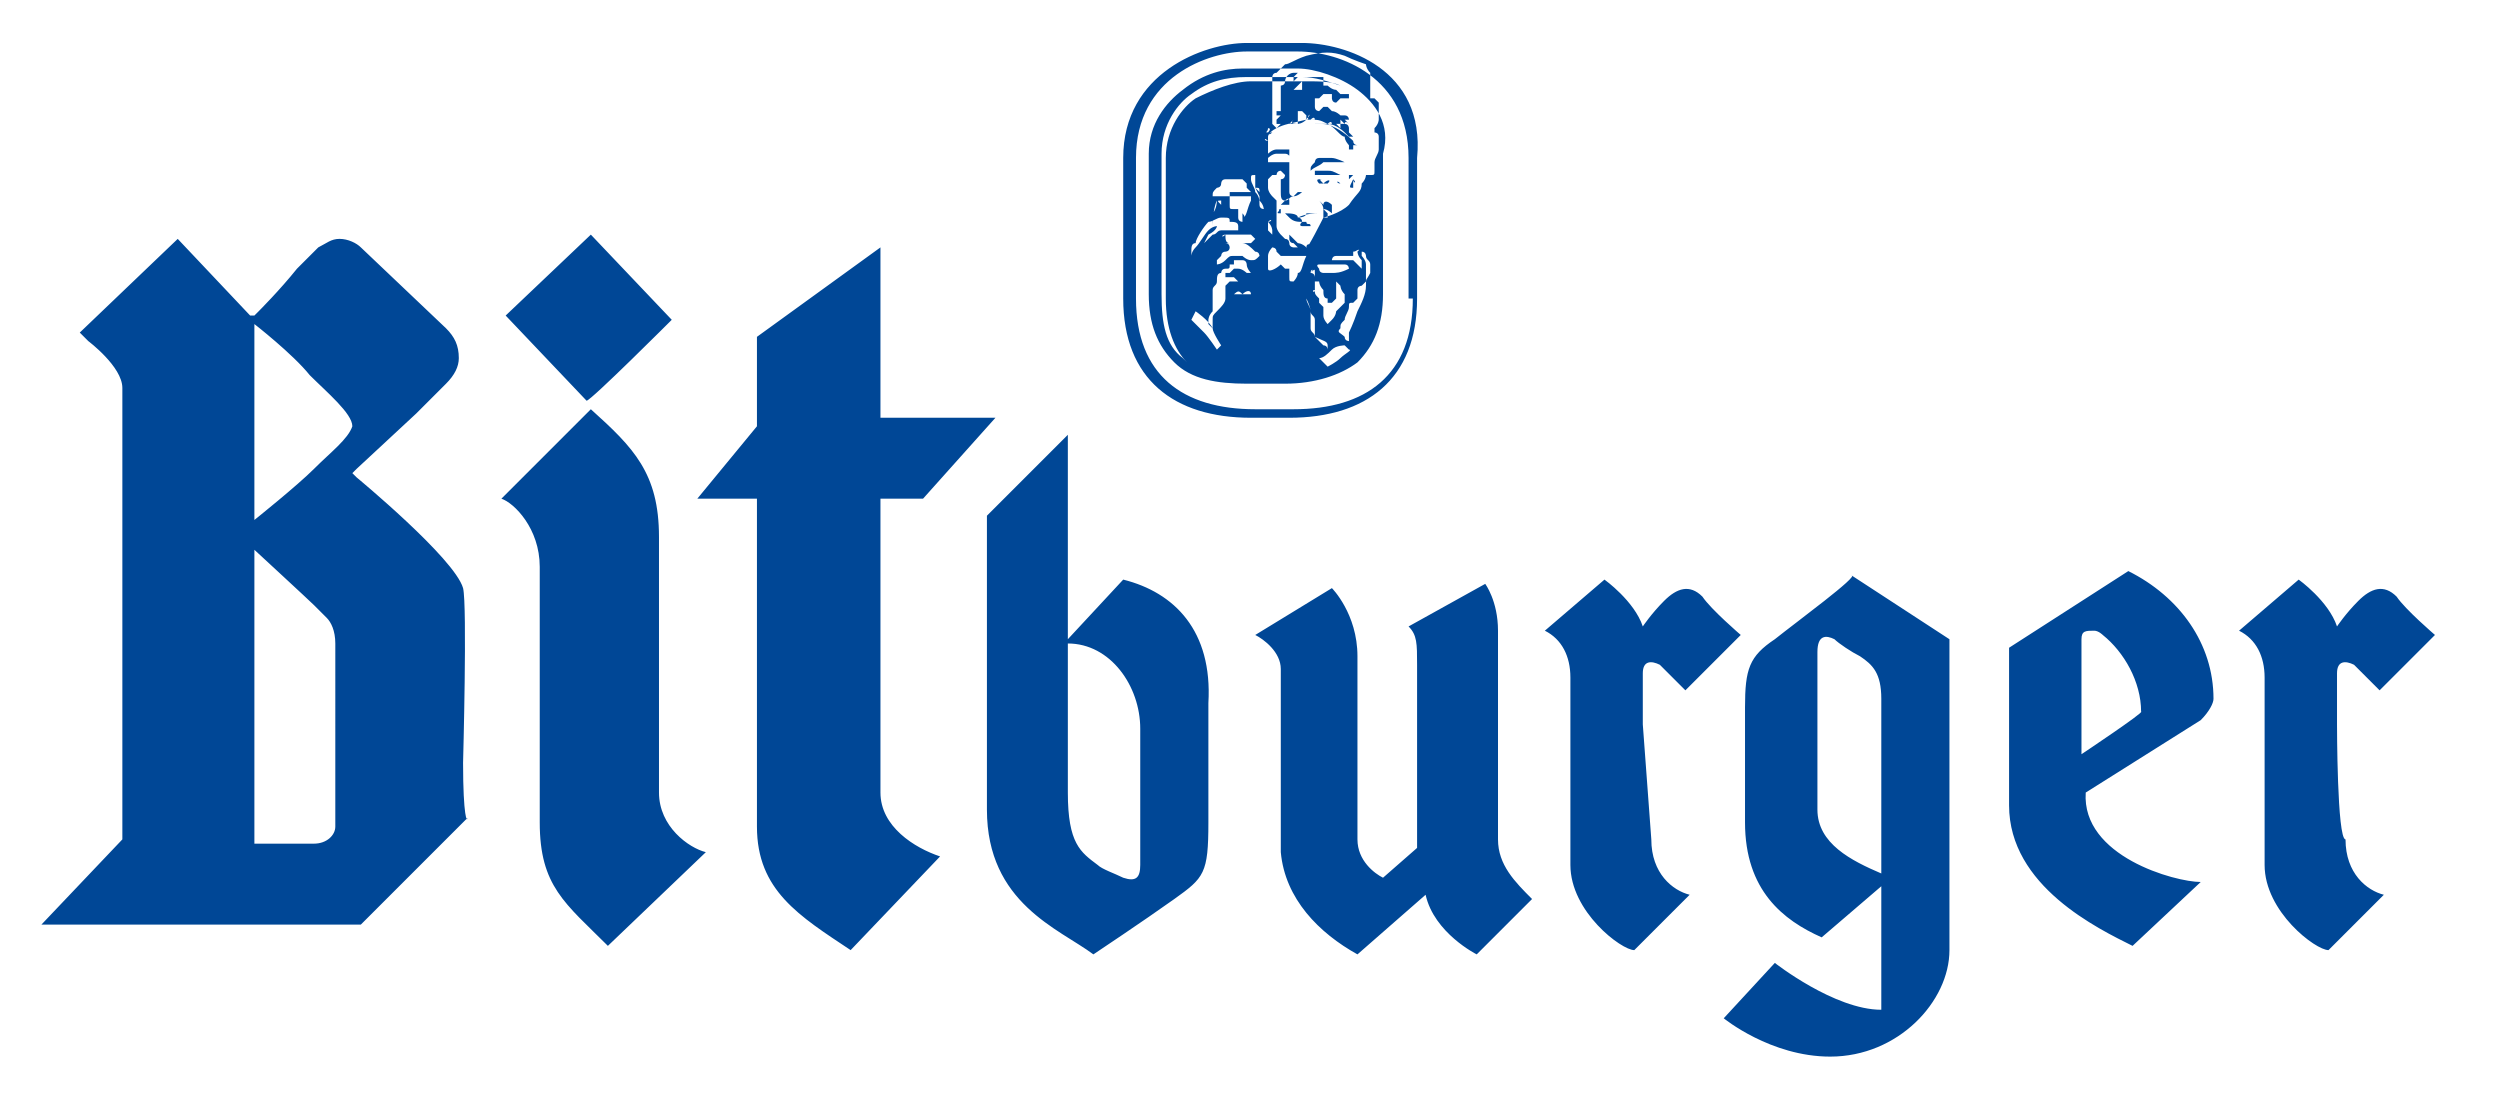 <?xml version="1.0" encoding="utf-8"?>
<!-- Generator: Adobe Illustrator 27.8.1, SVG Export Plug-In . SVG Version: 6.00 Build 0)  -->
<!DOCTYPE svg PUBLIC "-//W3C//DTD SVG 1.1//EN" "http://www.w3.org/Graphics/SVG/1.1/DTD/svg11.dtd">
<svg version="1.1"
	 id="svg17775" xmlns:x="http://ns.adobe.com/Extensibility/1.0/" xmlns:i="http://ns.adobe.com/AdobeIllustrator/10.0/" xmlns:graph="http://ns.adobe.com/Graphs/1.0/" xmlns:inkscape="http://www.inkscape.org/namespaces/inkscape" xmlns:sodipodi="http://sodipodi.sourceforge.net/DTD/sodipodi-0.dtd" xmlns:rdf="http://www.w3.org/1999/02/22-rdf-syntax-ns#" xmlns:dc="http://purl.org/dc/elements/1.1/" xmlns:cc="http://creativecommons.org/ns#" xmlns:svg="http://www.w3.org/2000/svg" inkscape:version="0.48.1 " sodipodi:docname="Neues Dokument 3"
	 xmlns="http://www.w3.org/2000/svg" xmlns:xlink="http://www.w3.org/1999/xlink" x="0px" y="0px" viewBox="0 0 58.7 26"
	 enable-background="new 0 0 58.7 26" xml:space="preserve">
<sodipodi:namedview  bordercolor="#666666" borderopacity="1.0" fit-margin-bottom="0" fit-margin-left="0" fit-margin-right="0" fit-margin-top="0" id="base" inkscape:current-layer="layer1" inkscape:cx="29.350005" inkscape:cy="12.975" inkscape:document-units="px" inkscape:pageopacity="0.0" inkscape:pageshadow="2" inkscape:window-height="708" inkscape:window-maximized="1" inkscape:window-width="1024" inkscape:window-x="-4" inkscape:window-y="-4" inkscape:zoom="15.768239" pagecolor="#ffffff" showgrid="false">
	</sodipodi:namedview>
<path id="layer1" transform="translate(-280.827,-600.391)" inkscape:groupmode="layer" inkscape:label="Ebene 1" fill="#004796" d="
	M319.4,617.4v-1.2c0-0.3,0.2-0.3,0.4-0.2l0.3,0.3c0.1,0.1,0.1,0.1,0.1,0.1h0l0.2,0.2l1.3-1.3c0,0-0.7-0.6-0.9-0.9
	c-0.3-0.3-0.6-0.2-0.9,0.1c-0.3,0.3-0.5,0.6-0.5,0.6c-0.2-0.6-0.9-1.1-0.9-1.1l-1.4,1.2c0.4,0.2,0.6,0.6,0.6,1.1v4.4
	c0,1.1,1.2,2,1.5,2l1.3-1.3c-0.4-0.1-0.9-0.5-0.9-1.3L319.4,617.4L319.4,617.4z M316,620.1v-4.9c0-0.7-0.3-1.1-0.3-1.1l-1.8,1
	c0.2,0.2,0.2,0.4,0.2,0.9v4.3l-0.8,0.7c-0.2-0.1-0.6-0.4-0.6-0.9v-4.3c0-1-0.6-1.6-0.6-1.6l-1.8,1.1c0.2,0.1,0.6,0.4,0.6,0.8v4.3
	c0.1,1.1,0.9,1.9,1.8,2.4l1.6-1.4c0.2,0.9,1.2,1.4,1.2,1.4l1.3-1.3C316.4,621.1,316,620.7,316,620.1 M307.6,620.7
	c0,0.3-0.1,0.4-0.4,0.3c-0.2-0.1-0.5-0.2-0.6-0.3c-0.4-0.3-0.7-0.5-0.7-1.7v-3.5c1,0,1.7,1,1.7,2
	C307.6,617.4,307.6,620.7,307.6,620.7z M307.2,614l-1.3,1.4v-4.8l-1.9,1.9v6.9c0,2.2,1.7,2.8,2.5,3.4c0,0,1.2-0.8,1.9-1.3
	c0.7-0.5,0.8-0.6,0.8-1.8v-2.8C309.3,615.2,308.4,614.3,307.2,614 M325,616.8v4.1c-0.7-0.3-1.5-0.7-1.5-1.5v-3.7
	c0-0.4,0.2-0.4,0.4-0.3c0.1,0.1,0.4,0.3,0.6,0.4C324.8,616,325,616.2,325,616.8 M322.5,615.4c-0.6,0.4-0.7,0.7-0.7,1.6v2.7
	c0,1.6,0.9,2.3,1.8,2.7l1.4-1.2v2.9c-1.1,0-2.5-1.1-2.5-1.1l-1.2,1.3c0,0,1.1,0.9,2.5,0.9c1.6,0,2.8-1.3,2.8-2.5v-7.3l-2.3-1.5
	C324.5,613.9,323,615,322.5,615.4 M329.7,618.1v-2.7c0-0.2,0.1-0.2,0.3-0.2c0.1,0,0.2,0.1,0.2,0.1c0,0,0,0,0,0
	c0.5,0.4,0.9,1.1,0.9,1.8C331.2,617.1,329.7,618.1,329.7,618.1z M330.8,613.8l-2.8,1.8v3.7c0,1.9,2.1,2.9,2.9,3.3l1.6-1.5
	c-0.6,0-2.8-0.6-2.7-2.1l2.7-1.7c0.2-0.2,0.3-0.4,0.3-0.5C332.8,615.5,332,614.4,330.8,613.8 M335.7,617.4v-1.2
	c0-0.3,0.2-0.3,0.4-0.2l0.3,0.3c0.1,0.1,0.1,0.1,0.1,0.1l0.2,0.2l1.3-1.3c0,0-0.7-0.6-0.9-0.9c-0.3-0.3-0.6-0.2-0.9,0.1
	c-0.3,0.3-0.5,0.6-0.5,0.6c-0.2-0.6-0.9-1.1-0.9-1.1l-1.4,1.2c0.4,0.2,0.6,0.6,0.6,1.1v4.4c0,1.1,1.2,2,1.5,2l1.3-1.3
	c-0.4-0.1-0.9-0.5-0.9-1.3C335.7,620.1,335.7,617.4,335.7,617.4z M288.2,611.4c-0.4,0.4-1.4,1.2-1.4,1.2l0-4.6c0,0,0.9,0.7,1.3,1.2
	c0.4,0.4,1,0.9,1,1.2C289,610.7,288.6,611,288.2,611.4 M288.7,619.8c0,0.2-0.2,0.4-0.5,0.4h-1.4v-6.9c0,0,1.3,1.2,1.4,1.3
	c0.1,0.1,0.1,0.1,0.3,0.3c0.1,0.1,0.2,0.3,0.2,0.6C288.7,615.5,288.7,619.8,288.7,619.8z M291.7,618.3c0,0,0.1-3.7,0-4.1
	c-0.2-0.7-2.5-2.6-2.5-2.6l-0.1-0.1l0.1-0.1l1.4-1.3c0.3-0.3,0.5-0.5,0.7-0.7l0,0c0.2-0.2,0.3-0.4,0.3-0.6c0-0.3-0.1-0.5-0.3-0.7
	l-2-1.9l0,0c-0.1-0.1-0.3-0.2-0.5-0.2s-0.3,0.1-0.5,0.2l0,0c-0.1,0.1-0.3,0.3-0.5,0.5c-0.4,0.5-0.9,1-0.9,1l-0.1,0.1l-0.1,0L285,606
	l-2.3,2.2l0.2,0.2c0,0,0.8,0.6,0.8,1.1v0.4l0,10.1v0.1l0,0l-1.9,2l7.5,0l2.5-2.5C291.8,619.7,291.7,619.6,291.7,618.3 M296.6,607.9
	l-1.9-2l-2,1.9l1.9,2C294.7,609.8,296.6,607.9,296.6,607.9z M296.3,619V613c0-1.5-0.6-2.1-1.6-3l-2.1,2.1c0.3,0.1,0.9,0.7,0.9,1.6v6
	c0,1.5,0.6,1.9,1.6,2.9l2.3-2.2C297,620.3,296.3,619.8,296.3,619 M301.5,619v-6.9h1l1.7-1.9h-2.7v-4l-2.9,2.1v2.1l-1.4,1.7h1.4v7.7
	c0,1.5,1,2.1,2.2,2.9l2.1-2.2C302.3,620.3,301.5,619.8,301.5,619 M312.3,604.5C312.3,604.5,312.3,604.6,312.3,604.5
	C312.3,604.6,312.3,604.6,312.3,604.5c0,0-0.1,0-0.1,0c0,0-0.1,0-0.1,0c0,0,0,0,0,0c0,0,0,0,0,0c0,0-0.1,0-0.1,0c0,0-0.1,0-0.1,0
	c0,0,0,0-0.1,0c0,0-0.1,0-0.1,0s0,0,0-0.1c0,0,0,0,0.1,0c0.1,0,0.1,0,0.2,0C312.1,604.4,312.1,604.4,312.3,604.5
	C312.2,604.5,312.2,604.5,312.3,604.5z M312.3,604.7C312.3,604.7,312.3,604.7,312.3,604.7C312.2,604.7,312.2,604.6,312.3,604.7
	C312.2,604.6,312.2,604.6,312.3,604.7C312.3,604.6,312.3,604.7,312.3,604.7z M311.6,604.4C311.6,604.4,311.5,604.3,311.6,604.4
	C311.6,604.3,311.6,604.3,311.6,604.4c0-0.1,0-0.1,0.1-0.2c0,0,0-0.1,0.1-0.1c0.1,0,0.2,0,0.3,0c0.1,0,0.3,0.1,0.3,0.1
	c0,0-0.1,0-0.2,0c-0.1,0-0.2,0-0.2,0c0,0-0.1,0-0.1,0C311.8,604.3,311.7,604.3,311.6,604.4C311.7,604.3,311.6,604.4,311.6,604.4z
	 M311.3,605.5c0,0,0.1,0,0.1,0.1c0.1,0,0.2,0,0.2,0c0,0,0.1,0,0.1,0c0,0-0.2,0-0.3,0c-0.1,0-0.2,0-0.3-0.1c0,0-0.1-0.1-0.1-0.1
	c0,0-0.1,0-0.1,0c0,0,0,0,0,0c0,0,0.1,0,0.1,0C311.1,605.4,311.3,605.4,311.3,605.5c0.2-0.1,0.4-0.1,0.5-0.1c0,0,0.1,0,0.1,0
	c0,0,0,0,0-0.1c0,0,0.1,0.1,0.1,0.1c0,0,0,0.1,0,0.1c0,0-0.1,0-0.1,0c0,0,0-0.1,0-0.1c0,0-0.1,0-0.1,0c0,0-0.2,0-0.3,0
	C311.5,605.5,311.3,605.5,311.3,605.5z M311.6,605.7c0,0-0.1,0-0.1,0c0,0-0.1,0-0.1,0c0,0-0.1,0,0-0.1c0,0,0.1,0,0.1,0
	C311.5,605.7,311.6,605.6,311.6,605.7z M310.9,605.2C310.9,605.2,310.9,605.2,310.9,605.2c0.1-0.1,0.1-0.1,0.1-0.1
	c0,0,0.1-0.1,0.1,0c0,0,0,0.1,0,0.1C311,605.2,311,605.2,310.9,605.2z M310.9,605.3C310.9,605.3,310.9,605.4,310.9,605.3
	C310.9,605.4,310.9,605.4,310.9,605.3c0,0.1,0,0.1,0,0.1c0,0,0,0,0,0C310.8,605.4,310.8,605.4,310.9,605.3
	C310.9,605.4,310.8,605.3,310.9,605.3z M312.6,605.1C312.6,605.1,312.6,605.1,312.6,605.1C312.5,605.1,312.5,605.1,312.6,605.1
	C312.6,605,312.6,605,312.6,605.1z M312.2,605.3C312.2,605.3,312.3,605.3,312.2,605.3c0,0.1,0,0.1,0,0.1
	C312.2,605.4,312.2,605.4,312.2,605.3C312.2,605.3,312.2,605.2,312.2,605.3C312.2,605.2,312.2,605.3,312.2,605.3z M312.5,603.3
	C312.5,603.3,312.4,603.3,312.5,603.3C312.4,603.2,312.4,603.2,312.5,603.3c-0.1-0.1-0.1,0-0.1,0c0,0,0,0-0.1,0c0,0,0-0.1,0-0.1
	c0,0,0.1,0,0.1,0C312.4,603.2,312.4,603.2,312.5,603.3C312.4,603.2,312.5,603.3,312.5,603.3z M312.5,604.6c0-0.1,0-0.1,0-0.2
	c0-0.1,0-0.1,0-0.1c0,0,0,0,0,0.1c0,0,0,0.1,0,0.1c0,0,0.1,0,0.1,0C312.6,604.5,312.6,604.5,312.5,604.6
	C312.6,604.6,312.6,604.6,312.5,604.6C312.5,604.6,312.5,604.7,312.5,604.6z M312.6,604.6C312.6,604.6,312.7,604.6,312.6,604.6
	C312.8,604.6,312.7,604.6,312.6,604.6C312.7,604.7,312.7,604.7,312.6,604.6C312.7,604.7,312.6,604.7,312.6,604.6c0,0.1,0,0.2,0,0.2
	c0,0,0,0.1,0,0C312.5,604.8,312.5,604.8,312.6,604.6C312.6,604.7,312.6,604.7,312.6,604.6z M311.9,604.7c-0.1,0-0.1,0-0.1,0
	c0,0-0.1-0.1,0-0.1c0,0,0,0,0.1,0C311.8,604.6,311.8,604.6,311.9,604.7C311.9,604.6,311.9,604.6,311.9,604.7c0.1-0.1,0.2-0.1,0.1,0
	C312.1,604.7,312,604.7,311.9,604.7z M312.1,605.2C312.1,605.2,312.1,605.2,312.1,605.2c0,0.1,0,0.2,0,0.2c0,0,0,0,0,0c0,0,0,0,0,0
	c0,0,0,0,0,0s0,0,0,0c0,0,0,0,0,0c0,0-0.1-0.1-0.2-0.1c0-0.1-0.1-0.2-0.1-0.2c0,0,0.1,0.1,0.1,0.1
	C311.9,605.1,312,605.1,312.1,605.2C312,605.2,312.1,605.2,312.1,605.2C312.1,605.2,312.1,605.2,312.1,605.2z M310.1,606.7
	C310.1,606.7,310.2,606.8,310.1,606.7C310.1,606.8,310.1,606.8,310.1,606.7C310.1,606.7,310.1,606.7,310.1,606.7
	C310.1,606.7,310.1,606.7,310.1,606.7z M312.7,602.5c-0.4-0.3-1-0.5-1.4-0.5h-1.3c-0.4,0-0.9,0.1-1.4,0.5c-0.4,0.3-0.8,0.8-0.8,1.5
	v3.3c0,0.7,0.2,1.2,0.6,1.6c0.4,0.4,1,0.5,1.7,0.5h0.9h0c0.7,0,1.3-0.2,1.7-0.5c0.4-0.4,0.6-0.9,0.6-1.6V604
	C313.5,603.3,313.1,602.8,312.7,602.5z M308.6,608.8c-0.4-0.3-0.5-0.8-0.5-1.5V604c0-0.7,0.4-1.2,0.7-1.4c0.4-0.3,0.8-0.4,1.3-0.4
	h1.3c0.3,0,0.6,0.1,0.9,0.2c-0.2-0.1-0.5-0.1-0.8-0.1h-1.3c-0.4,0-0.9,0.2-1.3,0.4c-0.3,0.2-0.7,0.7-0.7,1.4v3.3
	c0,0.7,0.2,1.2,0.5,1.5C308.7,608.9,308.7,608.9,308.6,608.8z M309.4,605.7c0,0-0.1,0-0.2,0.1c-0.1,0.1-0.2,0.3-0.3,0.4
	c-0.1,0.1-0.1,0.2-0.1,0.2c0,0.1,0,0.4,0,0.5c0,0.1,0,0.3,0,0.4c0,0.1,0,0.2,0,0.2c0,0,0,0,0,0s0-0.1,0-0.2c0-0.1,0-0.2,0-0.3
	c0-0.1,0-0.3,0-0.4c0-0.1,0-0.2,0-0.3c0-0.1,0-0.2,0.1-0.2c0-0.1,0.2-0.4,0.3-0.5c0.1,0,0.2-0.1,0.3-0.1c0.2,0,0.2,0,0.2,0.1
	c0.1,0,0.2,0,0.2,0.1c0,0,0,0.1,0,0.1c0,0-0.2,0-0.2,0c-0.1,0-0.1,0-0.2,0c-0.1,0-0.1,0.1-0.2,0.1c0,0-0.2,0.2-0.2,0.2
	s0.1-0.2,0.1-0.2C309.4,605.8,309.4,605.7,309.4,605.7z M310,605.5c0,0,0,0.1,0,0.1c0,0-0.1,0-0.1-0.1c0,0,0-0.1,0-0.1
	c0,0,0-0.1,0-0.1s0,0-0.1,0c-0.1,0-0.1,0-0.1-0.1c0-0.1,0-0.3,0-0.3h0.5c0,0,0,0.1,0,0.2C310.1,605.3,310.1,605.5,310,605.5
	c0.1,0,0-0.1,0-0.1S310,605.5,310,605.5z M309.3,605C309.3,605,309.3,605,309.3,605c0-0.1,0-0.1,0.1-0.2c0,0,0.1,0,0.1-0.1
	c0,0,0-0.1,0.1-0.1c0.1,0,0.1,0,0.1,0c0,0,0,0,0.1,0c0.1,0,0.1,0,0.2,0c0,0,0.1,0.1,0.1,0.1c0,0,0,0,0,0.1c0,0,0,0,0.1,0.1
	c0,0,0,0.1,0,0.1H309.3z M309.5,605.1c0,0,0,0.1,0,0.1c0,0.1,0,0.1,0,0.2c0,0,0-0.1,0-0.2C309.4,605.1,309.4,605.1,309.5,605.1
	L309.5,605.1z M309.4,605.1c0,0,0,0.2-0.1,0.3c0,0.1,0,0.3,0,0.3S309.3,605.3,309.4,605.1L309.4,605.1z M309.6,605.9
	c0,0,0.1,0,0.2,0c0.1,0,0.2,0,0.2,0c0.1,0,0.1,0,0.2,0c0,0,0.1,0.1,0.1,0.1c0,0-0.1,0.1-0.1,0.1c-0.1,0-0.1,0-0.2,0
	c-0.1,0-0.2,0-0.2,0c-0.1,0-0.1,0-0.1,0C309.6,606.1,309.6,606,309.6,605.9C309.5,606,309.5,605.9,309.6,605.9z M309.5,608.5
	c0,0-0.1,0.1-0.1,0.1s-0.2-0.3-0.3-0.4c-0.2-0.2-0.3-0.3-0.3-0.3l0.1-0.2c0,0,0.3,0.2,0.4,0.4C309.3,608.2,309.5,608.5,309.5,608.5
	C309.5,608.5,309.5,608.5,309.5,608.5z M310,607.3h-0.4c0,0,0-0.1,0-0.1c0-0.1,0-0.1,0-0.2c0-0.1,0-0.1,0-0.1c0,0,0,0,0,0
	c0,0,0,0,0.1,0c0,0,0,0,0,0c0,0,0.1,0,0.1,0c0,0,0.1,0.1,0.1,0.1s0,0-0.1,0c0,0,0,0-0.1,0c0,0,0,0-0.1,0.1c0,0.1,0,0.1,0,0.2
	c0,0,0.1,0.1,0.1,0.1C309.9,607.2,309.9,607.2,310,607.3c0.1-0.1,0.2-0.1,0.2,0C310.2,607.3,310.2,607.3,310,607.3z M310.2,606.8
	c0,0-0.1,0-0.1,0c0,0-0.1-0.1-0.2-0.1c0,0-0.1,0-0.1,0c0,0,0,0-0.1,0.1c0,0-0.1,0-0.1,0c0,0,0,0.1,0,0.2c0,0.1,0,0.2,0,0.2
	c0,0,0,0.2,0,0.2c0,0.1-0.1,0.2-0.2,0.3c-0.1,0.1-0.1,0.1-0.1,0.2c0,0.1,0,0.2,0,0.2s0,0-0.1-0.1c0,0,0,0,0-0.1c0,0,0-0.1,0.1-0.2
	c0-0.1,0-0.2,0-0.3c0-0.1,0-0.1,0-0.2c0-0.1,0.1-0.1,0.1-0.2c0-0.1,0-0.2,0.1-0.2c0,0,0-0.1,0.1-0.1c0.1,0,0.1,0,0.1-0.1
	c0,0,0.1,0,0.1,0c0,0,0-0.1,0-0.1c0,0,0.1,0,0.1,0c0,0,0.1,0,0.1,0c0.1,0,0.1,0.1,0.1,0.1C310.1,606.7,310.2,606.8,310.2,606.8z
	 M310.2,606.5c-0.1,0-0.2-0.1-0.2-0.1c0,0-0.1,0-0.2,0c-0.1,0-0.1,0-0.2,0.1c-0.1,0.1-0.2,0.1-0.2,0.1s0,0,0-0.1
	c0,0,0.1-0.1,0.1-0.1c0,0,0-0.1,0.1-0.1c0,0,0.1,0,0.1-0.1c0,0,0-0.1-0.1-0.1c-0.1,0-0.1,0.1-0.1,0.1s0.1-0.1,0.1-0.1
	c0.1,0,0.2,0,0.2,0c0,0,0.1,0,0.2,0c0.1,0,0.2,0.1,0.3,0.2c0.1,0,0.1,0.1,0.1,0.1C310.3,606.5,310.3,606.5,310.2,606.5z
	 M310.5,605.3c0,0-0.1,0-0.1-0.1c0-0.1,0-0.2-0.1-0.3c0-0.1-0.1-0.2-0.1-0.3c0-0.1,0-0.1,0.1-0.1c0,0,0,0.1,0,0.1c0,0.1,0,0.1,0,0.2
	c0,0,0.1,0.2,0.1,0.2c0,0,0,0.1,0,0.1c0,0,0,0,0,0c0,0,0,0,0,0C310.5,605.2,310.5,605.3,310.5,605.3z M310.4,604.9
	c0,0-0.1-0.1-0.1-0.1c0-0.1,0-0.1,0-0.1c0,0,0,0,0,0.1C310.4,604.8,310.4,604.8,310.4,604.9z M310.5,605
	C310.5,605,310.5,605.1,310.5,605C310.4,605,310.4,605,310.5,605C310.4,604.9,310.5,605,310.5,605z M311.3,606.8
	c0,0.1-0.1,0.2-0.1,0.2c-0.1,0-0.1,0-0.1-0.1c0-0.1,0-0.2,0-0.2s-0.1,0-0.1,0s-0.1-0.1-0.1-0.1c-0.1,0.1-0.3,0.2-0.3,0.1
	c0-0.1,0-0.2,0-0.3c0-0.1,0.1-0.2,0.1-0.2c0,0,0.1,0,0.1,0.1c0,0,0.1,0.1,0.1,0.1c0,0,0,0,0.1,0c0.1,0,0.1,0,0.1,0s0,0,0.2,0
	c0.1,0,0.2,0,0.2,0C311.4,606.6,311.4,606.8,311.3,606.8z M310.6,603.7C310.6,603.7,310.6,603.7,310.6,603.7
	C310.6,603.7,310.6,603.8,310.6,603.7C310.5,603.7,310.5,603.7,310.6,603.7C310.5,603.7,310.5,603.6,310.6,603.7
	C310.6,603.6,310.6,603.7,310.6,603.7z M310.6,603.4c0,0,0-0.1,0-0.1C310.6,603.3,310.6,603.3,310.6,603.4
	C310.6,603.4,310.6,603.4,310.6,603.4c0.1,0,0,0.1,0,0.1C310.5,603.5,310.6,603.5,310.6,603.4z M310.6,605.6L310.6,605.6
	C310.6,605.5,310.6,605.5,310.6,605.6C310.7,605.5,310.7,605.6,310.6,605.6c0.1,0.1,0.1,0.2,0.1,0.2c0,0.1,0,0.1,0,0.1
	c0,0-0.1-0.1-0.1-0.1C310.6,605.7,310.6,605.6,310.6,605.6z M311.5,606.2c0,0,0.1,0,0.1,0c0.1,0,0.1,0,0.1,0c0,0,0,0,0,0
	C311.6,606.1,311.5,606.1,311.5,606.2c-0.1-0.1-0.2-0.1-0.2-0.1c0,0-0.1-0.1-0.1-0.1c0,0-0.1-0.1-0.1-0.1c0,0,0,0,0,0.1
	c0,0,0,0.1,0.1,0.1c0,0,0.1,0.1,0.1,0.1s0,0-0.1,0c0,0-0.1,0-0.1-0.1c0,0,0-0.1-0.1-0.1c0,0,0,0-0.1-0.1c0,0-0.1-0.1-0.1-0.2
	c0-0.1,0-0.4,0-0.4l0,0c0,0,0,0,0-0.1s0-0.1,0-0.1s0,0-0.1-0.1c0,0-0.1-0.1-0.1-0.2c0-0.1,0-0.2,0-0.2l0,0l0.1-0.1c0,0,0,0-0.1,0
	c0,0-0.1,0-0.1,0s0,0,0,0c0,0,0,0,0,0c0,0,0.1,0,0.1,0s0,0-0.1,0c0,0-0.1,0-0.1,0s0,0,0.1,0c0,0,0,0,0,0c0,0,0,0,0,0.1
	c0,0,0,0.1,0.1,0c0,0,0,0,0,0c0,0,0.1,0,0.1,0c0,0,0.1,0,0.1,0c0,0,0,0-0.1,0c0,0-0.1,0-0.1,0c0,0,0-0.1,0-0.1c0,0,0.1,0,0.1,0
	c0,0,0.1,0,0.1,0c0,0,0-0.1,0.1-0.1c0,0,0.1,0.1,0.1,0.1c0,0,0,0.1-0.1,0.1c0,0,0,0.1,0,0.2c0,0,0,0.1,0,0.1c0,0.1,0,0.2,0.1,0.2
	c0.1,0,0.1-0.1,0.2-0.1c0.1,0,0.2-0.1,0.2-0.1c0,0-0.1,0-0.1,0c0,0-0.1,0.1-0.1,0.1c0,0-0.1,0-0.1-0.1s0-0.2,0-0.2
	c0-0.1,0-0.3,0-0.4c0-0.1,0-0.1,0-0.1c-0.1,0-0.1,0-0.1,0c0,0-0.1,0-0.2,0c-0.1,0-0.2,0-0.2,0l0-0.1c0,0,0.1-0.1,0.2-0.1
	c0.1,0,0.1,0,0.2,0c0.1,0,0.1,0.1,0.1,0c0,0,0-0.1,0-0.1c-0.1,0-0.2,0-0.3,0c-0.1,0-0.2,0.1-0.2,0.1s0-0.2,0-0.2c0,0,0-0.2,0-0.2
	c0,0,0-0.1,0.2-0.2c0.2-0.1,0.3-0.1,0.7-0.2c0.3,0,0.3,0,0.5,0.1c0.2,0.1,0.3,0.3,0.4,0.3c0,0.1,0.1,0.2,0.1,0.2c0,0,0,0.1,0,0.1
	s0,0,0,0c0,0,0.1,0,0.1,0c0,0,0,0,0-0.1c0,0,0,0,0.1,0c0,0,0,0,0,0c0,0-0.1,0-0.1-0.1c0,0,0,0,0,0c0,0,0,0-0.1-0.1c0,0,0,0,0,0
	c0,0,0.1,0,0.1,0c0,0-0.1-0.1-0.1-0.1c0,0,0,0,0,0c0,0,0-0.1,0-0.1c0,0,0-0.1-0.1-0.1c0,0-0.1-0.1-0.1-0.1s0,0,0.1,0
	c0,0,0.1,0,0.1,0c0,0,0,0,0,0s0-0.1-0.1-0.1c0,0,0,0-0.1,0c0,0-0.1-0.1-0.2-0.1c0,0-0.1-0.1-0.1-0.1c-0.1,0-0.1,0-0.1,0
	c0,0-0.1,0.1-0.1,0.1c0,0-0.1,0-0.1-0.1c0,0,0-0.1,0-0.1c0,0,0-0.1,0-0.1c0,0,0.1,0,0.1,0s0,0,0.1-0.1c0,0,0,0,0.1,0c0,0,0,0,0,0
	c0,0,0.1,0,0.1,0c0,0,0,0.1,0,0.1c0,0,0,0.1,0.1,0.1c0,0,0,0,0.1-0.1c0,0,0.1,0,0.1,0c0,0,0.1,0,0.1,0c0,0,0,0,0-0.1
	c0,0-0.1,0-0.1,0c0,0-0.1,0-0.1,0c0,0-0.1-0.1-0.1-0.1c-0.1,0-0.2-0.1-0.2-0.1c-0.1,0-0.1,0-0.1,0c0,0,0,0,0,0s0,0,0,0c0,0,0,0,0,0
	c0,0,0,0,0-0.1c0,0,0,0,0-0.1c0,0,0,0-0.1,0c0,0-0.1,0-0.2,0c-0.1,0-0.1,0-0.2,0c-0.1,0,0,0-0.1,0c0,0-0.1,0-0.1,0c0,0,0,0,0.1,0
	c0,0,0.1,0,0.1,0c0,0,0,0,0,0.1c0,0,0,0,0,0.1c0,0,0,0,0,0c0,0,0,0,0,0.1c0,0-0.1,0-0.1,0c0,0-0.1,0-0.1,0c0,0,0,0,0,0
	c0,0,0.1-0.1,0.1-0.1c0,0,0.1-0.1,0.1-0.1c0,0,0,0,0-0.1c0,0-0.1,0-0.1,0s0,0-0.1,0.1c0,0,0,0,0,0s0,0,0-0.1c0,0,0,0,0.1-0.1
	c0,0,0,0,0,0c0,0-0.1,0-0.1,0c-0.1,0,0,0,0,0c-0.1,0-0.2,0.1-0.2,0.2s-0.1,0.1-0.1,0.1s0,0,0,0.1c0,0,0,0.1,0,0.1c0,0,0,0,0,0
	c0,0,0,0,0,0c0,0,0,0.1,0,0.1c0,0.1,0,0.1,0,0.2c0,0,0,0.1,0,0.1s0,0,0,0c0,0,0,0,0,0c0,0,0,0-0.1,0c0,0,0,0,0,0c0,0,0,0,0,0.1
	c0,0,0,0,0,0c0,0,0,0,0,0c0,0,0,0,0,0c0,0,0,0,0,0c0,0,0,0,0.1,0c0,0,0,0,0,0c0,0,0,0-0.1,0.1c0,0,0,0,0,0.1c0,0,0,0,0,0
	c0,0,0,0,0.1,0c0,0,0,0,0,0c0,0,0,0-0.1,0.1c0,0,0,0,0,0s0,0,0,0c0,0,0,0,0,0c0,0,0,0,0,0c0,0,0,0,0,0c0,0,0,0-0.1-0.1
	c0,0,0-0.1,0-0.1s0-0.1,0-0.1c0,0,0-0.1,0-0.1c0-0.1,0-0.1,0-0.1c0,0,0,0,0-0.1c0,0,0,0,0-0.1c0,0,0,0,0,0s0-0.1,0-0.2
	c0-0.1,0-0.1,0-0.2c0,0,0,0,0-0.1c0,0,0-0.1,0.1-0.1c0,0,0.1-0.1,0.2-0.2c0.1,0,0.2-0.1,0.5-0.2c0.4-0.1,0.6-0.1,0.9,0
	c0.2,0.1,0.5,0.2,0.5,0.2s0,0.1,0.1,0.2c0,0.1,0,0.2,0,0.4c0,0.1,0,0.2,0,0.2s0,0,0.1,0c0,0,0,0,0.1,0.1c0,0,0,0,0,0.1c0,0,0,0,0,0
	c0,0,0,0,0,0.1c0,0,0,0.1,0,0.1s0,0,0,0.1c0,0,0,0.1-0.1,0.2l0,0.1c0,0,0.1,0,0.1,0.1c0,0.1,0,0.2,0,0.3c0,0.1-0.1,0.2-0.1,0.3
	c0,0.1,0,0.1,0,0.2c0,0.1,0,0.1-0.1,0.1c0,0,0,0-0.1,0c0,0,0,0.1-0.1,0.2c0,0.2-0.1,0.2-0.3,0.5c-0.2,0.2-0.6,0.3-0.6,0.3
	S311.5,606.3,311.5,606.2C311.6,606.2,311.5,606.2,311.5,606.2C311.5,606.2,311.5,606.2,311.5,606.2
	C311.5,606.2,311.5,606.2,311.5,606.2z M310.7,603.5C310.7,603.5,310.7,603.6,310.7,603.5C310.6,603.6,310.6,603.5,310.7,603.5
	C310.7,603.5,310.7,603.4,310.7,603.5C310.7,603.4,310.7,603.5,310.7,603.5z M310.7,603.3C310.7,603.2,310.7,603.2,310.7,603.3
	C310.7,603.2,310.7,603.2,310.7,603.3C310.7,603.3,310.7,603.3,310.7,603.3c0,0.1,0,0.1,0,0.1S310.7,603.3,310.7,603.3z
	 M311.5,603.2C311.5,603.2,311.5,603.2,311.5,603.2c-0.1,0.1-0.2,0.1-0.2,0.1c0,0,0,0,0-0.1c0,0,0-0.1,0-0.1c0,0,0-0.1,0-0.1
	c0,0,0,0,0.1,0c0,0,0,0,0,0c0,0,0,0,0,0c0,0,0,0,0.1,0.1c0,0,0,0,0,0.1C311.6,603,311.6,603.1,311.5,603.2
	C311.6,603.1,311.6,603.1,311.5,603.2C311.6,603.1,311.5,603.1,311.5,603.2C311.5,603.1,311.6,603.2,311.5,603.2z M311.4,603.3
	c0.2,0,0.4,0,0.6,0c0.2,0,0.4,0.2,0.4,0.2c0.1,0.1,0.2,0.2,0.2,0.2c0,0-0.2-0.2-0.4-0.3c-0.2-0.1-0.2-0.1-0.5-0.1
	c-0.4,0-0.4,0-0.5,0c0,0-0.1,0-0.1,0c0,0,0,0,0.1-0.1C311.1,603.3,311.2,603.3,311.4,603.3z M311.6,603.2
	C311.7,603.2,311.7,603.2,311.6,603.2c0.1-0.1,0.1,0,0.1,0C311.8,603.2,311.7,603.2,311.6,603.2
	C311.7,603.2,311.6,603.2,311.6,603.2z M312,603.3C312.1,603.2,312.1,603.2,312,603.3c0.1-0.1,0.1,0,0.1,0
	C312.2,603.3,312.2,603.3,312,603.3C312.1,603.3,312,603.3,312,603.3z M312.2,603.3C312.2,603.3,312.2,603.3,312.2,603.3
	c0.1,0,0.1,0,0.1,0c0,0,0,0.1,0,0.1C312.3,603.4,312.3,603.4,312.2,603.3C312.2,603.4,312.2,603.3,312.2,603.3z M311.7,607.2
	C311.7,607.1,311.6,607.1,311.7,607.2c0-0.1,0-0.2,0-0.2c0,0,0,0,0.1,0c0,0,0,0.1,0.1,0.2c0,0.1,0,0.2,0.1,0.2c0,0,0,0,0,0.1
	c0,0,0,0,0,0c0,0,0,0-0.1,0c0,0,0,0,0,0c0,0,0,0,0.1,0c0,0,0.1,0,0.1,0c0,0,0,0,0.1-0.1c0,0,0,0,0-0.1c0-0.1,0-0.1,0-0.1
	c0-0.1,0-0.1,0-0.1c0,0,0-0.1,0-0.1s0,0-0.1,0c-0.1,0-0.1,0-0.1,0c0,0,0,0,0,0c0,0,0.2,0,0.2,0c0,0,0,0,0.1,0.1c0,0,0,0.1,0.1,0.2
	c0,0,0,0.1,0,0.2c0,0-0.1,0.1-0.1,0.1c0,0-0.1,0.1-0.1,0.1c0,0,0,0.1-0.1,0.2s-0.1,0.1-0.1,0.1c0,0-0.1-0.1-0.1-0.2s0-0.1,0-0.1
	c0,0,0-0.1,0-0.1c0,0-0.1-0.1-0.1-0.1c0-0.1,0-0.1,0-0.1C311.7,607.3,311.7,607.3,311.7,607.2C311.7,607.3,311.6,607.2,311.7,607.2z
	 M311.6,606.8C311.6,606.8,311.6,606.8,311.6,606.8C311.5,606.8,311.6,606.8,311.6,606.8C311.6,606.7,311.7,606.7,311.6,606.8
	c0.1-0.1,0.1-0.1,0.1,0c0,0,0,0.1,0,0.1S311.7,606.8,311.6,606.8z M312.1,606.8c0,0-0.2,0-0.2,0c0,0-0.1,0-0.1-0.1
	c0,0-0.1-0.1,0-0.1c0,0,0.2,0,0.3,0c0.1,0,0.2,0,0.3,0c0.1,0,0.1,0.1,0.1,0.1c0,0.1,0,0.1,0,0.1c0,0,0,0,0,0c0,0,0-0.1,0-0.1
	C312.3,606.8,312.2,606.8,312.1,606.8z M311.7,608.3c0-0.1-0.1-0.1-0.1-0.2c0-0.1,0-0.3,0-0.4c0-0.1-0.1-0.2-0.1-0.3
	c0-0.1,0-0.2,0-0.2c0-0.1,0-0.2,0-0.2c0,0,0,0,0,0.1c0,0,0,0.2,0,0.3c0,0,0.1,0.2,0.1,0.3c0,0.1,0.1,0.1,0.1,0.2c0,0.1,0,0.3,0,0.3
	C311.7,608.1,311.7,608.2,311.7,608.3c0.2,0.1,0.3,0.1,0.3,0.2c0,0,0,0.1,0,0.1c0,0,0,0.1,0,0c0,0,0-0.1-0.1-0.1
	C311.9,608.5,311.8,608.4,311.7,608.3z M312.3,608.8c-0.1,0.1-0.3,0.2-0.3,0.2s-0.1-0.1-0.2-0.2c0.1,0,0.2-0.1,0.3-0.2
	c0.1-0.1,0.3-0.1,0.3-0.1l0.1,0.1C312.6,608.6,312.4,608.7,312.3,608.8z M312.9,607.1c0,0.2-0.1,0.4-0.2,0.6
	c-0.1,0.3-0.2,0.5-0.2,0.5s0,0.1,0,0.1c0,0,0,0.1,0,0.1c0,0-0.1,0-0.1-0.1c-0.1-0.1-0.2-0.1-0.1-0.2c0-0.1,0-0.1,0.1-0.2
	c0-0.1,0.1-0.2,0.1-0.3c0-0.1,0-0.1,0.1-0.1c0,0,0.1-0.1,0.1-0.1c0,0,0-0.1,0-0.2c0-0.1,0.1-0.1,0.1-0.1c0,0,0,0,0.1-0.1
	c0,0,0-0.1,0-0.1c0,0,0-0.1,0-0.1c0,0,0-0.1,0-0.2c0-0.1-0.1-0.2-0.1-0.2c0-0.1,0-0.2,0-0.2c0,0-0.1,0.1-0.1,0.1s0,0.1,0.1,0.2
	c0,0,0,0.1,0,0.2c0,0-0.1-0.1-0.1-0.1c0,0-0.1-0.1-0.1-0.1c0,0,0,0,0,0c0,0,0,0-0.1,0c0,0-0.1,0-0.2,0c0,0-0.1,0-0.1,0
	c0,0-0.1,0-0.1,0c0,0,0-0.1,0.1-0.1c0.1,0,0.1,0,0.2,0c0.1,0,0.2,0,0.2,0c0,0,0,0,0,0c0,0,0-0.1,0-0.1c0.1,0,0.1-0.1,0.2,0
	c0.1,0,0.1,0.1,0.1,0.1c0,0.1,0.1,0.1,0.1,0.2c0,0.1,0,0.1,0,0.2C312.9,607,312.9,606.9,312.9,607.1z M310.1,606.1
	C310.1,606,310.1,606,310.1,606.1C310.1,606,310.1,606,310.1,606.1C310.2,606,310.2,606,310.1,606.1
	C310.2,606,310.2,606,310.1,606.1C310.2,606.1,310.2,606.1,310.1,606.1z M311.4,601.4h-1.3c-1,0-2.9,0.7-2.9,2.7v3.3
	c0,1.9,1.2,2.8,3,2.8h0.9c1.8,0,3-0.9,3-2.8v-3.3C314.3,602,312.4,601.4,311.4,601.4z M314,607.4c0,1.8-1.1,2.6-2.8,2.6h-0.9
	c-1.7,0-2.8-0.8-2.8-2.6v-3.3c0-1.9,1.7-2.5,2.6-2.5h0.8h0.4c1,0,2.6,0.6,2.6,2.5V607.4z"/>
</svg>
